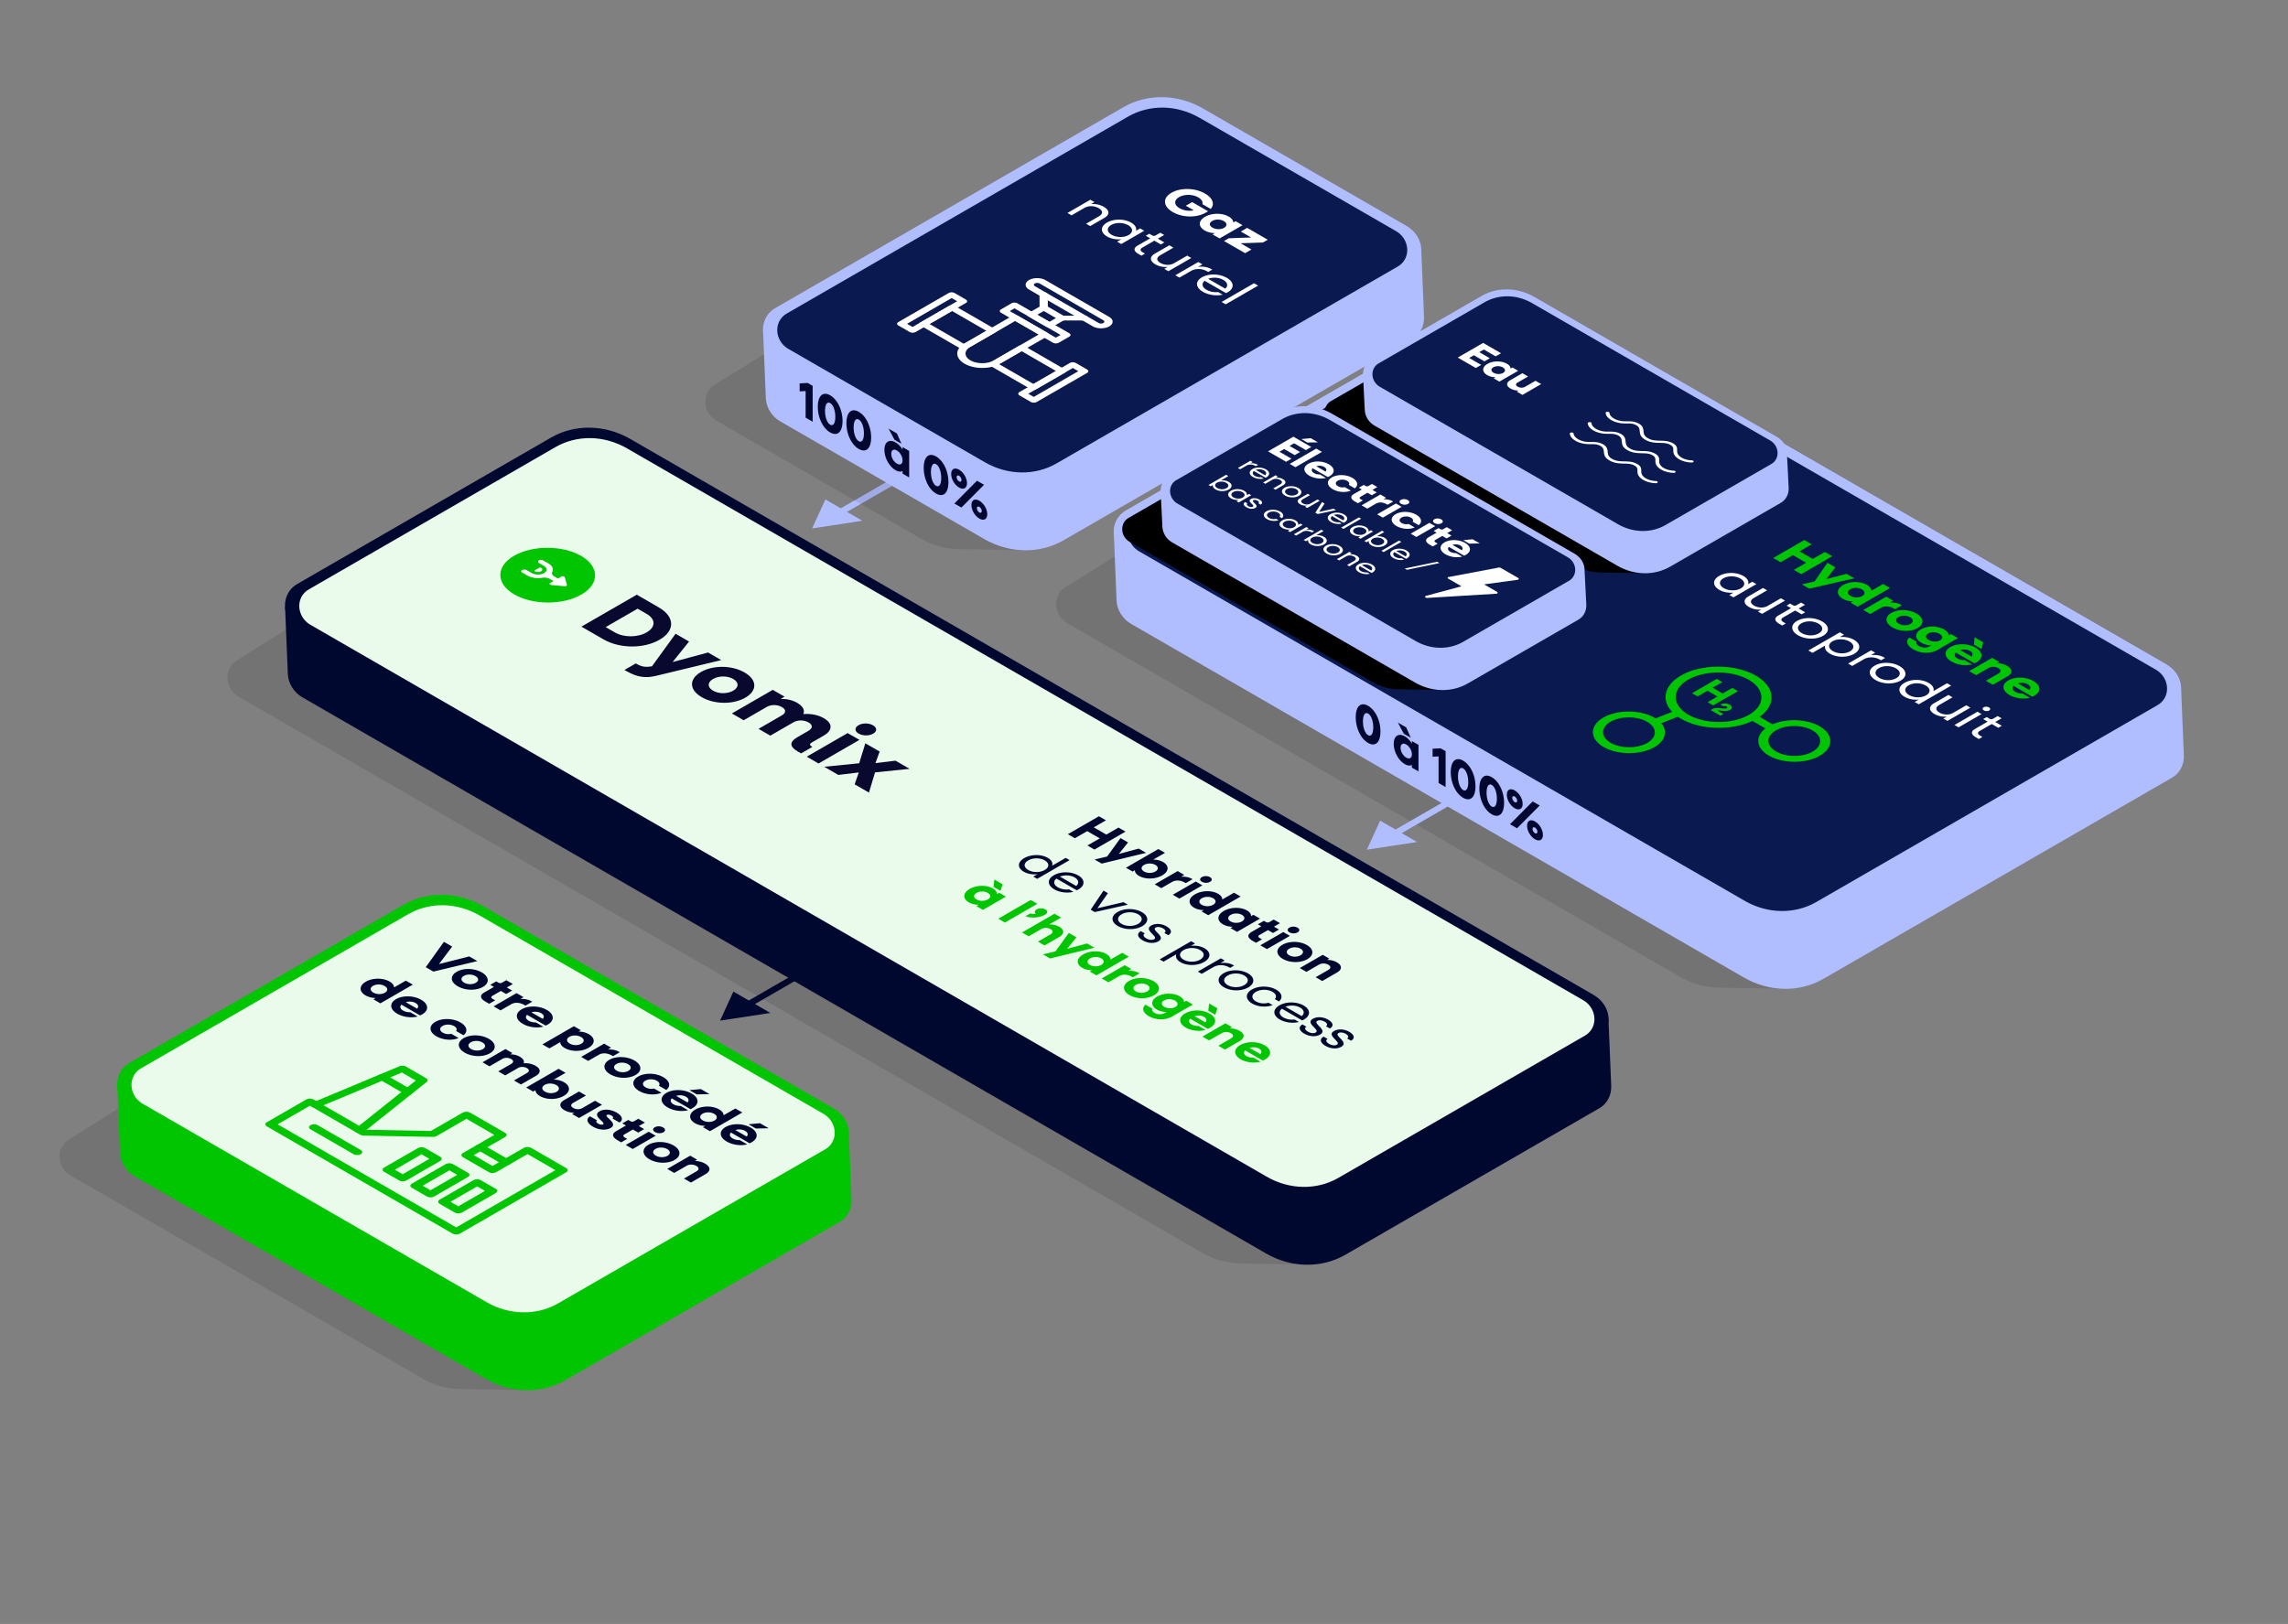 <?xml version="1.0" encoding="UTF-8"?> <svg xmlns="http://www.w3.org/2000/svg" xmlns:v="https://vecta.io/nano" viewBox="0 0 788.478 559.808"><rect x="0" y="0" width="788.478" height="559.808" fill="#808080" stroke="none"/><style><![CDATA[.A{isolation:isolate}.I{opacity:.1}.J{fill:#b0bdff}.K{fill:#00c500}.L{fill:#000830}.M{fill:#0a1a50}]]></style><path class="A I" d="M723.967 250.533L512.728 128.597c-8.098-4.694-30.508 2.469-38.147 6.9l-107.342 66.871c-3.338 1.926-4.306 6.336-2.149 9.808a8 8 0 0 0 2.778 2.689l211.239 121.936c4.014 2.314 8.438 3.577 12.934 3.652l22.878.384-6.052-6.047 103.135-59.528c3.338-1.926 16.965-18.565 14.809-22.037a8 8 0 0 0-2.778-2.689h-.066z"></path><g class="J"><path d="M752.583 260.276l-.921-22.596c.023-1.729-.441-3.514-1.448-5.138-.863-1.402-2.11-2.546-3.542-3.429L535.433 107.177c-8.71-5.035-19.157-5.21-27.374-.459l-120.063 69.295c-2.997 1.725-4.484 5.029-4.137 8.374l.923 22.636c.163 3.24 2.035 6.31 4.962 8.011L600.983 336.97c8.71 5.035 19.157 5.21 27.374.459l120.063-69.294c2.763-1.539 4.329-4.552 4.163-7.858z"></path><path d="M508.06,106.718l-120.063,69.295c-4.238,2.439-5.476,8.034-2.743,12.44.863,1.402,2.11,2.546,3.542,3.429l211.194,121.91c8.71,5.035,19.157,5.21,27.374.459l120.063-69.295c4.238-2.439,5.476-8.034,2.743-12.44-.863-1.402-2.11-2.546-3.542-3.429l-211.194-121.91c-8.71-5.035-19.157-5.21-27.374-.459Z"></path></g><path d="M521.744 106.876c4.371.073 8.672 1.302 12.575 3.551l208.663 120.45c3.44 1.985 4.813 6.311 3.053 9.621-.588 1.082-1.382 1.904-2.442 2.528l-117.632 67.892c-7.426 4.307-16.876 4.149-24.749-.415l-208.663-120.45c-3.44-1.985-4.813-6.311-3.053-9.621.588-1.082 1.382-1.904 2.442-2.528l117.632-67.892c3.683-2.122 7.867-3.208 12.238-3.135h-.064z" class="M"></path><path d="M291.883,176.453l20.965-12.104c.584-.337.58-.886-.008-1.226s-1.539-.342-2.123-.004l-20.965,12.104-5.308-3.065-4.584,10.006,17.331-2.646-5.308-3.065Z" class="J"></path><path d="M260.171,346.114l26.219-15.138c.584-.337.58-.886-.008-1.226s-1.539-.342-2.123-.004l-26.219,15.138-5.309-3.065-4.584,10.006,17.331-2.646-5.308-3.064Z" class="L"></path><path d="M483.054,287.19l26.219-15.137c.584-.337.58-.886-.008-1.226s-1.539-.342-2.123-.004l-26.219,15.137-5.309-3.065-4.584,10.006,17.331-2.646-5.308-3.064Z" class="J"></path><path class="A I" d="M526.626 364.468L194.514 172.745c-8.098-4.694-17.818-4.857-25.456-.427l-87.41 55.363c-3.338 1.926-4.306 6.336-2.149 9.808a8 8 0 0 0 2.778 2.689l332.112 191.723c4.014 2.314 8.438 3.577 12.934 3.652l22.878.384-6.052-6.047 83.204-48.021c3.338-1.926 4.275-11.239 2.118-14.71a8 8 0 0 0-2.778-2.689h-.066z"></path><g class="L"><path d="M98.241 209.184l.949 23.152c.163 3.24 2.035 6.31 4.962 8.011L436.264 432.07c8.71 5.035 19.157 5.21 27.374.459l87.441-50.46c2.763-1.539 4.329-4.552 4.163-7.858l-.949-23.152L98.241 209.184z"></path><path d="M189.846,150.866l-87.441,50.46c-4.238,2.439-5.476,8.034-2.743,12.44.863,1.402,2.11,2.546,3.542,3.429l332.112,191.723c8.71,5.035,19.151,4.393,27.369-.358l87.441-50.46c4.238-2.439,5.481-7.217,2.749-11.623-.863-1.402-2.11-2.546-3.542-3.429L217.22,151.325c-8.71-5.035-19.157-5.21-27.374-.459Z"></path></g><path d="M203.53 151.024c4.371.073 8.672 1.302 12.575 3.551l329.536 190.236c3.44 1.985 4.813 6.311 3.053 9.621-.588 1.082-1.382 1.904-2.442 2.528l-85.01 49.058c-7.426 4.307-16.876 4.149-24.749-.415L106.957 215.367c-3.44-1.985-4.813-6.311-3.053-9.621.588-1.082 1.382-1.904 2.442-2.528l85.01-49.058c3.683-2.122 7.867-3.208 12.238-3.135h-.064z" fill="#ebfbeb"></path><path d="M219.442 205l7.573 4.372c5.596 3.231 5.71 8.02.264 11.164s-13.74 3.078-19.337-.153l-7.573-4.372L219.441 205zm.28 4.821l-11.001 6.352 3.146 1.816c3.146 1.816 7.862 1.794 10.986-.009s3.162-4.526.016-6.343l-3.146-1.816zm-.604 18.866l.418.241c1.643.948 3.086 1.111 5.137.763l8.141-11.227 4.65 2.685-5.67 7.067 12.213-3.29 4.538 2.62-22.409 5.415c-3.822.921-6.655.466-10.525-1.768l-.418-.241 3.925-2.266zm22.433 2.962c4.202-2.426 10.666-2.364 15.037.16s4.478 6.256.276 8.682-10.665 2.364-15.037-.16-4.478-6.256-.277-8.681zm11.137 6.43c1.99-1.149 2.007-2.863.003-4.02s-4.973-1.148-6.963.002-2.007 2.863-.002 4.02 4.973 1.148 6.963-.001zm13.619-.277l4.065 2.347-1.327.766c2.164-.027 4.081.441 5.696 1.373 1.977 1.141 2.679 2.536 2.105 3.864 2.634-.203 5.051.267 7.083 1.44 3.091 1.784 3.078 4.171-.073 5.99l-4.174 2.41c-.719.415-.716.895.008 1.313l.278.161-3.897 2.25-1.141-.659c-2.868-1.656-2.934-3.322-.197-4.902l3.842-2.218c1.52-.878 1.568-2.031.093-2.883-1.587-.916-3.723-.937-5.271-.043l-7.933 4.58-4.065-2.347 7.988-4.612c1.52-.878 1.568-2.031.093-2.883-1.587-.916-3.723-.937-5.271-.043l-7.933 4.58-4.065-2.347 14.097-8.139zm29.564 12.186c1.41-.814 3.546-.793 4.966.026 1.448.836 1.483 2.069.074 2.883-1.437.83-3.574.809-5.021-.027-1.42-.82-1.456-2.053-.018-2.883zm-3.755 2.715l4.065 2.347-14.097 8.139-4.065-2.347 14.097-8.139zm3.976 10.403l2.121-6.883 4.928 2.845-1.445 3.985 6.902-.834 4.873 2.813-11.921 1.224-2.092 6.963-4.928-2.845 1.417-4.097-7.041.85-4.873-2.813 12.06-1.208z" fill="#090930"></path><path d="M200.347 204.963c-6.358 3.671-16.703 3.649-23.107-.048s-6.442-9.67-.084-13.341 16.703-3.649 23.107.048 6.442 9.67.084 13.341z" fill="#fff"></path><path d="M200.263 191.622c-6.404-3.697-16.749-3.719-23.107-.048s-6.32 9.643.084 13.341 16.749 3.719 23.107.048 6.32-9.643-.084-13.341zm-5.665 10.471l-4.65-.436c-.551-.052-.772-.442-.38-.668l1.196-.691-1.299-.75c-.666-.384-1.644-.552-2.538-.392-1.768.315-3.78.066-5.184-.745l-1.808-1.044c-.432-.249-.42-.656.036-.893.428-.222 1.1-.186 1.51.051l1.765 1.019c1.229.709 3.252.685 4.406-.078 1.052-.695.907-1.762-.231-2.419l-1.732-1c-.431-.249-.42-.656.036-.893.428-.222 1.1-.186 1.51.051l1.765 1.019c1.404.811 1.835 1.972 1.29 2.993-.276.516.014 1.081.68 1.466l1.299.75 1.196-.691c.393-.227 1.068-.099 1.157.219l.755 2.685c.074.265-.32.492-.778.449zm-10.287-5.493l1.551-.896c.16-.092.42-.092.581.001.593.342.596.895.008 1.235s-1.546.338-2.138-.004c-.161-.093-.162-.243-.002-.336z" class="K"></path><path d="M378.699 281.379l2.422 1.398-4.189 2.418 4.326 2.498 4.189-2.418 2.422 1.397-10.705 6.181-2.422-1.398 4.252-2.453-4.326-2.498-4.252 2.453-2.422-1.398 10.705-6.18zm2.826 13.884l4.613-6.364 2.611 1.507-3.184 3.965 6.854-1.846 2.545 1.47-15.311 3.699-2.436-1.406 4.307-1.024zm17.666-2.59l2.281 1.316-4.049 2.338c1.23-.008 2.416.266 3.383.824 2.203 1.271 2.059 3.248-.299 4.609s-5.783 1.445-7.986.174c-.967-.559-1.438-1.244-1.426-1.953l-.793.457-2.281-1.316 11.17-6.449zm-1.025 7.737c1.117-.645 1.125-1.607.002-2.256s-2.791-.645-3.908 0-1.127 1.607-.002 2.258 2.791.643 3.908-.002zm7.676-.136l2.279 1.316-1.1.636c1.385-.096 2.66.121 3.631.682l.312.18-2.326 1.344-.312-.181c-1.547-.893-3.199-.932-4.424-.224l-3.693 2.131-2.279-1.316 7.912-4.567zm6.23 3.598l2.281 1.316-7.912 4.567-2.281-1.316 7.912-4.567zm2.11-1.525c.791-.456 1.99-.445 2.787.015.812.469.83 1.161.039 1.618a3.01 3.01 0 0 1-2.816-.015c-.797-.46-.816-1.151-.01-1.618zm-2.377 5.938c2.357-1.361 5.799-1.436 7.986-.173.967.559 1.439 1.243 1.426 1.952l4.049-2.337 2.281 1.316-11.17 6.448-2.281-1.316.793-.457c-1.229.008-2.416-.266-3.383-.824-2.188-1.262-2.061-3.248.299-4.609zm6.248 3.607c1.117-.645 1.127-1.607.002-2.257-1.107-.64-2.775-.634-3.893.011s-1.125 1.607-.018 2.246c1.125.65 2.791.645 3.908 0zm3.689 2.129c2.357-1.361 5.799-1.435 7.986-.172.967.559 1.438 1.242 1.426 1.953l.791-.457 2.281 1.316-7.912 4.568-2.281-1.316.793-.457c-1.23.006-2.416-.266-3.383-.824-2.188-1.264-2.061-3.249.299-4.611zm6.248 3.608c1.117-.645 1.127-1.606.002-2.256-1.107-.64-2.775-.635-3.893.01s-1.125 1.607-.018 2.248c1.125.648 2.791.644 3.908-.002zm3.414 3.566l3.273-1.891-1.188-.686 2.062-1.19.656.379c.439.253.875.253 1.309.003l1.428-.824 2.156 1.244-2.08 1.2 1.732 1.001-2.062 1.191-1.732-1.002-2.9 1.676c-.559.322-.541.709.053 1.051l.795.461-2.064 1.191-1.139-.658c-1.891-1.092-1.99-2.17-.299-3.146zm10.838.095l2.279 1.316-7.912 4.567-2.279-1.316 7.912-4.567zm2.109-1.525c.791-.456 1.988-.445 2.785.015.812.469.832 1.161.041 1.618-.807.465-2.006.454-2.818-.015-.797-.46-.814-1.151-.008-1.618zm-2.41 5.918c2.357-1.361 5.984-1.327 8.438.089s2.51 3.509.152 4.87-5.984 1.328-8.438-.088-2.512-3.509-.152-4.871zm6.246 3.608c1.117-.645 1.129-1.606.004-2.256s-2.789-.643-3.906.002-1.129 1.605-.004 2.256 2.789.643 3.906-.002zm7.647-.154l2.279 1.316-.775.448c1.262-.008 2.4.273 3.385.842 1.828 1.056 1.85 2.448.035 3.496l-5.09 2.938-2.279-1.316 4.33-2.498c.961-.556.971-1.267.051-1.798-.984-.568-2.293-.589-3.27-.024l-4.299 2.48-2.279-1.316 7.912-4.567zm-102.869-33.333c2.357-1.361 5.844-1.408 8.125-.092 1.328.768 1.801 1.756 1.48 2.717l4.684-2.705 1.344.775-11.17 6.449-1.344-.775 1.428-.824c-1.664.186-3.377-.087-4.705-.854-2.281-1.317-2.201-3.33.158-4.691zm7.076 4.085c1.629-.94 1.637-2.351.01-3.29-1.639-.945-4.082-.942-5.711-.002s-1.637 2.353.002 3.299c1.627.938 4.07.934 5.699-.007zm3.141 1.814c2.357-1.361 5.969-1.336 8.375.053 2.42 1.398 2.449 3.474.092 4.835l-.59.306-6.998-4.041c-1.162.941-1 2.146.5 3.012 1.107.641 2.605.895 3.85.7l1.498.865c-2.145.517-4.713.216-6.588-.866-2.453-1.416-2.498-3.502-.139-4.863zm2.087.471l5.592 3.229c1.088-.896.924-2.101-.529-2.939-1.422-.82-3.445-.915-5.062-.289zm15.008 4.832l1.529.883-3.627 5.197 9.002-2.094 1.5.865-11.412 2.548-1.406-.812 4.414-6.588zm4.856 7.37c2.357-1.361 5.969-1.335 8.389.062 2.406 1.389 2.451 3.475.094 4.836s-5.971 1.336-8.377-.053c-2.42-1.397-2.465-3.482-.105-4.845zm7.092 4.094c1.629-.94 1.635-2.352.01-3.289-1.639-.947-4.082-.943-5.711-.003s-1.637 2.353.002 3.299c1.625.938 4.07.934 5.699-.007zm.917 2.501l1.375.794c-.744.43-.537 1.104.494 1.699.967.559 2.059.67 2.695.303 1.705-.986-3.771-3.109-.98-4.721 1.443-.833 3.545-.713 5.277.289 1.781 1.027 2.008 2.232.596 3.047l-1.375-.793c.684-.395.508-1.016-.445-1.564-.904-.523-1.918-.623-2.521-.274-1.66.958 3.801 3.089.961 4.729-1.459.842-3.621.722-5.436-.325-1.857-1.073-2.1-2.341-.641-3.183zm17.348 3.478l1.344.775-1.426.824c1.664-.186 3.377.088 4.705.855 2.279 1.316 2.215 3.338-.143 4.699s-5.861 1.399-8.141.083c-1.328-.767-1.801-1.757-1.48-2.718l-4.375 2.525-1.344-.775 10.859-6.27zm3.09 6.351c1.629-.94 1.637-2.352-.004-3.299-1.625-.938-4.068-.934-5.697.007s-1.637 2.353-.012 3.29c1.641.947 4.084.942 5.713.002zm7.129-.451l1.344.775-1.504.868c1.631-.239 3.236-.012 4.486.71l.25.145-1.381.797-.25-.145c-1.781-1.027-3.912-1.041-5.541-.101l-3.973 2.293-1.344-.775 7.912-4.567zm.98 5.133c2.357-1.361 5.969-1.336 8.391.062 2.404 1.389 2.449 3.474.092 4.835s-5.971 1.336-8.375-.053c-2.422-1.397-2.467-3.483-.107-4.845zm7.092 4.095c1.629-.94 1.637-2.351.012-3.29-1.641-.945-4.084-.942-5.713-.002s-1.637 2.353.004 3.299c1.625.938 4.068.934 5.697-.007zm2.641 1.524c2.357-1.361 5.969-1.336 8.391.062 2.014 1.162 2.369 2.817.928 4.063l-1.42-.82c.727-.798.439-1.788-.795-2.501-1.641-.945-4.084-.942-5.713-.002s-1.637 2.353.004 3.299c1.234.713 2.947.878 4.332.458l1.42.82c-2.158.832-5.025.628-7.039-.535-2.422-1.397-2.467-3.483-.107-4.845zm9.469 5.467c2.357-1.361 5.969-1.336 8.375.053 2.42 1.398 2.449 3.474.092 4.835l-.59.306-6.998-4.041c-1.162.941-1 2.146.5 3.012 1.107.641 2.605.895 3.85.7l1.498.865c-2.145.517-4.713.216-6.588-.866-2.453-1.416-2.498-3.502-.139-4.863zm2.087.472l5.592 3.229c1.088-.896.924-2.101-.529-2.939-1.422-.82-3.445-.915-5.062-.289zm5.862 6.088l1.375.794c-.744.43-.539 1.104.492 1.699.969.559 2.059.67 2.695.303 1.705-.986-3.77-3.109-.979-4.721 1.443-.833 3.543-.713 5.277.289 1.781 1.027 2.006 2.232.594 3.047l-1.373-.793c.684-.395.508-1.016-.445-1.564-.904-.523-1.918-.623-2.521-.274-1.66.958 3.799 3.089.959 4.729-1.459.842-3.621.722-5.434-.325-1.859-1.073-2.1-2.341-.641-3.183zm7.295 4.211l1.375.794c-.744.431-.539 1.104.494 1.7.967.559 2.057.668 2.693.301 1.705-.984-3.77-3.107-.979-4.72 1.443-.833 3.543-.712 5.277.288 1.781 1.029 2.006 2.232.594 3.048l-1.373-.793c.684-.394.508-1.015-.445-1.565-.904-.521-1.918-.623-2.521-.273-1.66.959 3.799 3.09.959 4.729-1.459.842-3.623.721-5.434-.325-1.859-1.073-2.1-2.341-.641-3.183z" class="L"></path><path d="M334.166 306.441c2.357-1.361 5.797-1.435 7.984-.172.967.559 1.441 1.242 1.428 1.953l.791-.457 2.281 1.316-7.912 4.568-2.281-1.316.791-.457c-1.229.006-2.414-.266-3.381-.824-2.188-1.264-2.061-3.249.299-4.611zm6.248 3.607c1.115-.645 1.125-1.606 0-2.256-1.107-.64-2.773-.635-3.889.01s-1.129 1.607-.021 2.248c1.125.648 2.791.644 3.91-.002zm2.246-6.851l2.857 1.648-.732 2.229-2.389-1.38.264-2.497zm12.529 7.054l2.281 1.316-11.17 6.448-2.281-1.316 11.17-6.448zm-.125 4.62c.574.207 1.184.254 1.883.102-.518-.477-.412-1.079.301-1.49a3.21 3.21 0 0 1 3.006.015c.797.46.988 1.161-.238 1.868-1.893 1.093-4.912 1.195-6.596.455l1.645-.949zm8.328.115l2.279 1.316-4.096 2.364c1.295-.024 2.461.239 3.445.808 1.828 1.055 1.852 2.447.035 3.495l-5.088 2.938-2.279-1.316 4.328-2.5c.961-.555.973-1.265.051-1.797-.984-.568-2.291-.589-3.27-.024l-4.297 2.481-2.279-1.316 11.17-6.449zm.329 12.978l4.613-6.363 2.611 1.507-3.186 3.966 6.855-1.847 2.545 1.47-15.311 3.699-2.436-1.406 4.307-1.025zm9.548 1.053c2.357-1.361 5.797-1.435 7.984-.172.967.559 1.439 1.242 1.428 1.953l4.049-2.338 2.281 1.316-11.17 6.449-2.281-1.316.791-.457c-1.23.006-2.414-.266-3.381-.824-2.188-1.264-2.061-3.249.299-4.611zm6.248 3.608c1.115-.645 1.125-1.606 0-2.256-1.107-.64-2.775-.635-3.891.01s-1.127 1.607-.02 2.248c1.125.648 2.791.644 3.91-.002zm8.083.099l2.281 1.316-1.102.636c1.385-.097 2.66.122 3.629.681l.312.182-2.326 1.343-.312-.181c-1.545-.893-3.195-.932-4.422-.225l-3.691 2.133-2.281-1.316 7.912-4.568zm1.482 5.422c2.357-1.361 5.982-1.327 8.436.089s2.51 3.509.152 4.87-5.984 1.328-8.436-.088-2.512-3.509-.152-4.871zm6.246 3.608c1.115-.645 1.125-1.606.002-2.256s-2.791-.643-3.906.002-1.129 1.605-.004 2.256 2.789.643 3.908-.002zm3.467 1.769c2.248-1.299 5.58-1.328 7.783-.057.967.559 1.455 1.234 1.475 1.926l.744-.43 2.281 1.316-7.059 4.075c-2.404 1.388-5.625 1.355-8.094-.069-2.078-1.2-2.588-2.765-1.145-3.957l2.357 1.361c-.293.439.006 1.025.787 1.477 1.092.631 2.51.625 3.703-.065l.402-.232c-1.195-.011-2.367-.293-3.334-.852-2.203-1.271-2.137-3.204.098-4.493zm6.248 3.608c1.055-.609 1.002-1.554-.105-2.193-1.125-.649-2.744-.671-3.799-.062-1.041.601-1.02 1.545.105 2.194 1.107.64 2.758.661 3.799.062zm3.396 2.191c2.357-1.361 5.982-1.327 8.434.089 2.438 1.407 2.527 3.501.107 4.897a5.16 5.16 0 0 1-.744.359l-6.092-3.518c-.648.664-.488 1.419.463 1.969.734.424 1.637.588 2.4.526l2.438 1.407c-2.191.58-4.871.287-6.84-.85-2.467-1.426-2.525-3.519-.166-4.881zm3.225.968l3.703 2.138c.633-.637.475-1.373-.434-1.896s-2.15-.598-3.27-.241zm5.002-4.367l2.857 1.65-.717 2.236-2.404-1.389.264-2.498zm5.633 6.834l2.279 1.316-.775.447c1.26-.006 2.398.274 3.383.843 1.828 1.056 1.852 2.448.035 3.496l-5.088 2.938-2.279-1.316 4.328-2.5c.961-.555.971-1.266.051-1.797-.984-.568-2.291-.589-3.27-.024l-4.297 2.481-2.279-1.316 7.912-4.568zm5.09 7.506c2.357-1.361 5.982-1.328 8.434.088 2.438 1.407 2.527 3.5.107 4.897a5.06 5.06 0 0 1-.744.359l-6.092-3.518c-.648.663-.488 1.419.463 1.969.734.424 1.637.587 2.4.526l2.438 1.407c-2.191.579-4.871.286-6.84-.851-2.467-1.424-2.525-3.518-.166-4.879zm3.224.967l3.703 2.138c.633-.638.475-1.374-.434-1.897s-2.15-.598-3.27-.24z" class="K"></path><path class="A I" d="M462.119 99.355L391.855 58.81c-8.098-4.694-17.818-4.857-25.456-.427L246.367 132.58c-3.338 1.926-4.306 6.336-2.149 9.808a8 8 0 0 0 2.778 2.689l70.265 40.545c4.014 2.314 8.438 3.577 12.934 3.652l22.878.384-6.052-6.047 115.795-71.758c3.338-1.926 4.306-6.336 2.149-9.808a8 8 0 0 0-2.778-2.689h-.066z"></path><g class="J"><path d="M262.96,114.084l.949,23.152c.163,3.24,2.035,6.31,4.962,8.011l70.264,40.545c8.71,5.035,19.157,5.21,27.374.459l120.063-69.295c2.763-1.539,4.329-4.552,4.163-7.858l-.949-23.152-226.826,28.138Z"></path><path d="M387.186 36.931l-120.063 69.295c-4.238 2.439-5.476 8.034-2.743 12.44.863 1.402 2.11 2.546 3.542 3.429l70.264 40.545c8.71 5.035 19.157 5.21 27.374.459l120.063-69.295c4.238-2.439 5.476-8.034 2.743-12.44-.863-1.402-2.11-2.546-3.542-3.429L414.56 37.39c-8.71-5.035-19.157-5.21-27.374-.459z"></path></g><path d="M400.871 37.089c4.371.073 8.672 1.302 12.575 3.551l67.688 39.058c3.44 1.985 4.813 6.311 3.053 9.621-.588 1.082-1.382 1.904-2.442 2.528l-117.632 67.892c-7.426 4.307-16.876 4.149-24.749-.415l-67.688-39.058c-3.44-1.985-4.813-6.311-3.053-9.621.588-1.082 1.382-1.904 2.442-2.528l117.632-67.892c3.683-2.122 7.867-3.208 12.238-3.135h-.064z" class="M"></path><g fill="#fff"><path d="M403.715 66.446c3.148-1.817 8.119-1.707 11.537.267 2.713 1.566 3.459 3.734 1.959 5.305l-2.844-1.642c.23-.78-.242-1.646-1.428-2.329-1.922-1.109-4.766-1.157-6.611-.092s-1.764 2.708.158 3.818c1.432.826 3.344 1.089 4.889.709l-2.713-1.566 2.172-1.254 5.49 3.17-.822.475c-3.133 1.809-7.941 1.756-11.328-.199-3.418-1.973-3.607-4.843-.459-6.661zm11.556 8.284c2.357-1.361 5.885-1.385 8.184-.057 1.021.589 1.535 1.297 1.557 2.025l.789-.456 2.4 1.386-7.91 4.568-2.4-1.387.791-.457c-1.262-.012-2.49-.309-3.512-.896-2.299-1.328-2.256-3.364.102-4.727zm6.575 3.797c1.117-.645 1.084-1.632-.1-2.315-1.168-.674-2.877-.692-3.994-.048s-1.084 1.631.084 2.305c1.184.684 2.893.703 4.01.059zm1.615 3.602l7.697-.268-3.551-2.05 2.186-1.263 7.086 4.091-1.643.949-7.697.269 3.73 2.154-2.186 1.262-7.266-4.195 1.643-.949zm-47.694-13.282l1.414.816-1.193.689c1.541-.131 3.088.189 4.404.949 2.039 1.178 2.131 2.699.191 3.818l-4.887 2.821-1.414-.815 4.469-2.58c1.412-.814 1.389-1.902-.107-2.768-1.545-.891-3.51-.934-4.938-.109l-4.438 2.562-1.414-.816 7.912-4.567zm5.727 7.873c2.357-1.361 5.934-1.355 8.332.029 1.398.807 1.93 1.829 1.645 2.811l1.426-.824 1.414.816-7.912 4.568-1.414-.816 1.428-.824c-1.699.165-3.471-.141-4.869-.948-2.398-1.385-2.408-3.45-.049-4.812zm7.447 4.3c1.629-.94 1.57-2.388-.139-3.376-1.727-.996-4.234-1.029-5.863-.089s-1.572 2.389.154 3.386c1.709.987 4.219 1.02 5.848.079zm3.073 3.654l4.375-2.525-1.529-.883 1.209-.698.986.57c.395.227.811.233 1.197.01l1.598-.923 1.35.778-2.188 1.264 2.252 1.301-1.209.698-2.252-1.301-4.158 2.4c-.807.466-.775 1.075.111 1.587l.822.475-1.227.708-1.02-.589c-1.693-.978-1.793-2.021-.318-2.872zm5.978 2.753l4.979-2.875 1.414.816-4.592 2.651c-1.334.771-1.314 1.804.084 2.61 1.463.845 3.35.895 4.699.115l4.561-2.633 1.414.816-7.912 4.567-1.414-.816 1.148-.663c-1.496.123-2.963-.169-4.229-.9-1.955-1.129-2.031-2.605-.152-3.689zm14.957 2.887l1.414.816-1.504.868c1.664-.222 3.32.037 4.637.797l.262.151-1.381.797-.262-.15c-1.873-1.082-4.062-1.129-5.691-.188l-3.973 2.293-1.414-.816 7.912-4.567zm1.24 5.283c2.357-1.361 6.064-1.281 8.596.182 2.547 1.471 2.67 3.601.312 4.962l-.59.304-7.365-4.252c-1.148.949-.93 2.188.648 3.098 1.168.674 2.717.959 3.984.777l1.578.911c-2.18.497-4.83.149-6.803-.989-2.58-1.49-2.721-3.631-.361-4.992zm2.166.516l5.885 3.397c1.07-.903.848-2.143-.68-3.024-1.496-.864-3.576-.991-5.205-.373zm15.799 1.525l1.414.816-11.172 6.449-1.414-.816 11.172-6.449zm-69.303 20.499l-17.893-10.33c-.558-.322-.562-.843-.007-1.163l3.634-2.098a2.23 2.23 0 0 1 2.014.004l17.893 10.33c.558.322.562.843.007 1.163l-3.634 2.098a2.23 2.23 0 0 1-2.014-.004zm-14.876-10.905l15.872 9.163 1.627-.94-15.872-9.163-1.627.94zm28.624 5.263l-21.962-12.68c-1.569-.906-1.581-2.374-.027-3.271s4.098-.891 5.667.015l21.962 12.68c1.569.906 1.581 2.374.026 3.272s-4.097.891-5.666-.015zm-18.328-14.778a1.82 1.82 0 0 0-1.64-.007c-.449.259-.443.684.012.946l21.962 12.68c.455.263 1.191.266 1.639.007s.443-.684-.012-.947l-21.962-12.68z"></path><path d="M360.661 112.677l-6.233-3.599c-.558-.322-.562-.843-.007-1.163l4.249-2.453a2.23 2.23 0 0 1 2.014.004l6.233 3.599c.558.322.562.843.007 1.163l-4.249 2.453a2.23 2.23 0 0 1-2.014-.004zm-3.216-4.174l4.212 2.432 2.243-1.295-4.212-2.432-2.243 1.295zm-43.951 5.952l-3.917-2.262c-.558-.322-.562-.843-.007-1.163l17.368-10.027a2.23 2.23 0 0 1 2.014.004l3.917 2.262c.558.322.562.843.007 1.163l-17.368 10.027a2.23 2.23 0 0 1-2.014-.004zm-.9-2.837l1.896 1.095 15.361-8.869-1.896-1.095-15.361 8.869zm42.66 26.947l-3.918-2.262c-.558-.322-.562-.843-.007-1.163l17.368-10.027a2.23 2.23 0 0 1 2.014.004l3.918 2.262c.558.322.562.843.007 1.163l-17.368 10.027a2.23 2.23 0 0 1-2.014-.004zm-.901-2.837l1.897 1.095 15.361-8.869-1.897-1.095-15.361 8.869z"></path><path d="M355.156 134.111l-13.869-8.007c-.558-.322-.562-.843-.007-1.163l9.763-5.637a2.23 2.23 0 0 1 2.014.004l13.869 8.007c.558.322.562.843.007 1.163l-9.763 5.637a2.23 2.23 0 0 1-2.014-.004zm-10.852-8.582l11.848 6.841 7.757-4.478-11.848-6.841-7.757 4.478zm-13.133-5.265l-13.869-8.007c-.558-.322-.562-.843-.007-1.163l9.763-5.637a2.23 2.23 0 0 1 2.014.004l13.869 8.007c.558.322.562.843.007 1.163l-9.763 5.637a2.23 2.23 0 0 1-2.014-.004zm-10.852-8.583l11.848 6.841 7.757-4.478-11.848-6.841-7.757 4.478z"></path><path d="M332.415 125.379c-3.35-1.934-3.369-5.069-.045-6.988l16.463-9.505a2.23 2.23 0 0 1 2.014.004l10.128 5.847c.558.322.562.843.007 1.163l-16.463 9.505c-3.325 1.92-8.755 1.908-12.104-.026zm17.436-14.747l-15.459 8.925c-2.219 1.281-2.205 3.373.03 4.663s5.858 1.298 8.077.017l15.459-8.925-8.107-4.68zm8.826-4.007c-.259-.149-.419-.355-.421-.582l-.028-4.494c-.003-.454.632-.821 1.419-.819s1.426.371 1.429.825l.028 4.494c.003.454-.632.821-1.419.819-.393 0-.75-.093-1.008-.243zm6.233 3.599c-.259-.149-.419-.355-.421-.582-.003-.454.632-.821 1.419-.819l7.784.016c.787.002 1.426.371 1.429.825s-.632.821-1.419.819l-7.784-.016c-.393 0-.75-.093-1.008-.243z"></path></g><path d="M621.777 186.166l2.549 1.472-4.188 2.419 4.555 2.629 4.188-2.419 2.547 1.471-10.703 6.181-2.547-1.471 4.25-2.455-4.555-2.629-4.25 2.455-2.549-1.473 10.703-6.18zm3.528 14.289l4.447-6.461 2.744 1.585-3.086 4.022 6.949-1.792 2.682 1.548-15.543 3.564-2.564-1.48 4.371-.986zm9.847 1.224c2.357-1.361 5.885-1.386 8.184-.058 1.021.589 1.535 1.298 1.557 2.026l4.047-2.338 2.4 1.386-11.168 6.448-2.4-1.385.791-.457c-1.262-.012-2.49-.309-3.512-.898-2.299-1.328-2.256-3.363.102-4.725zm6.574 3.795c1.117-.645 1.084-1.631-.1-2.314-1.168-.674-2.877-.693-3.994-.049s-1.084 1.633.084 2.307c1.184.684 2.893.702 4.01.057zm8.293.222l2.4 1.386-1.1.636c1.416-.077 2.736.165 3.756.753l.328.191-2.326 1.343-.328-.19c-1.629-.939-3.322-1.004-4.549-.297l-3.691 2.133-2.4-1.387 7.91-4.567zm1.766 5.587c2.357-1.361 6.082-1.271 8.664.219s2.734 3.639.377 5-6.082 1.273-8.662-.217-2.736-3.641-.379-5.002zm6.576 3.797c1.117-.645 1.084-1.632-.1-2.315s-2.893-.702-4.01-.058-1.084 1.631.1 2.314 2.893.703 4.01.059zm3.635 1.865c2.25-1.299 5.668-1.277 7.986.061 1.02.589 1.549 1.289 1.6 1.999l.744-.43 2.4 1.386-7.057 4.075c-2.406 1.388-5.715 1.305-8.311-.194-2.188-1.263-2.779-2.876-1.354-4.078l2.48 1.434c-.279.447.053 1.051.875 1.525 1.15.664 2.604.68 3.799-.01l.402-.232c-1.23-.029-2.441-.336-3.461-.925-2.318-1.338-2.338-3.32-.105-4.61zm6.576 3.797c1.055-.608.961-1.578-.207-2.252-1.184-.684-2.848-.729-3.902-.121-1.039.601-.975 1.569.209 2.253 1.168.674 2.861.721 3.9.12zm3.58 2.299c2.357-1.361 6.082-1.271 8.664.22 2.564 1.48 2.75 3.63.33 5.027-.217.126-.496.269-.746.357l-6.412-3.702c-.637.672-.438 1.449.562 2.027.773.446 1.709.627 2.488.577l2.564 1.48c-2.223.562-4.986.22-7.057-.976-2.598-1.5-2.752-3.649-.395-5.012zm3.356 1.043l3.896 2.249c.623-.644.424-1.403-.527-1.952s-2.236-.646-3.369-.297zm4.935-4.407l3.01 1.738-.637 2.283-2.531-1.462.158-2.56zm6.084 7.097l2.4 1.386-.775.447c1.293.012 2.477.318 3.512.916 1.922 1.11 2.01 2.54.195 3.588l-5.088 2.938-2.4-1.385 4.328-2.5c.961-.555.941-1.283-.029-1.843-1.035-.598-2.379-.639-3.355-.074l-4.297 2.481-2.4-1.387 7.91-4.567zm5.565 7.778c2.357-1.361 6.082-1.271 8.662.22 2.564 1.48 2.75 3.63.33 5.027-.217.126-.494.269-.744.357l-6.414-3.702c-.635.672-.438 1.449.564 2.027a4.57 4.57 0 0 0 2.488.577l2.564 1.48c-2.225.562-4.986.22-7.057-.976-2.598-1.5-2.752-3.649-.395-5.012zm3.355 1.043l3.896 2.249c.623-.644.424-1.403-.529-1.952s-2.236-.646-3.367-.297z" class="K"></path><path d="M592.459 198.521c2.357-1.361 5.934-1.355 8.332.029 1.398.807 1.93 1.829 1.645 2.811l1.426-.824 1.414.816-7.912 4.568-1.414-.816 1.428-.824c-1.699.165-3.471-.141-4.869-.948-2.398-1.385-2.408-3.45-.049-4.812zm7.447 4.3c1.629-.94 1.572-2.388-.139-3.376-1.727-.996-4.234-1.029-5.863-.089s-1.572 2.389.154 3.386c1.711.987 4.219 1.02 5.848.079zm2.674 2.726l4.979-2.875 1.414.816-4.592 2.651c-1.334.771-1.314 1.804.084 2.61 1.463.845 3.35.895 4.699.115l4.561-2.633 1.414.816-7.912 4.567-1.414-.816 1.148-.663c-1.494.123-2.961-.169-4.229-.9-1.955-1.129-2.031-2.605-.152-3.689zm10.26 6.623l4.375-2.525-1.527-.883 1.209-.699.986.57a1.14 1.14 0 0 0 1.197.011l1.598-.923 1.348.778-2.188 1.263 2.254 1.301-1.209.699-2.254-1.301-4.158 2.4c-.807.466-.775 1.074.113 1.588l.822.475-1.227.707-1.02-.589c-1.693-.978-1.795-2.021-.32-2.872zm6.478 1.859c2.357-1.361 6.064-1.281 8.611.189 2.533 1.463 2.672 3.603.314 4.964s-6.064 1.281-8.598-.181c-2.547-1.471-2.688-3.611-.328-4.973zm7.463 4.309c1.629-.94 1.572-2.389-.139-3.375-1.725-.996-4.232-1.029-5.861-.089s-1.572 2.389.152 3.385c1.711.987 4.219 1.02 5.848.079zm7.274-.368l1.414.816-1.426.823c1.699-.165 3.471.142 4.869.948 2.398 1.387 2.424 3.46.066 4.821s-5.951 1.348-8.35-.038c-1.398-.807-1.93-1.83-1.645-2.812l-4.375 2.526-1.414-.816 10.859-6.27zm3.461 6.565c1.629-.94 1.572-2.389-.156-3.385-1.709-.988-4.217-1.021-5.846-.08s-1.572 2.389.137 3.376c1.729.997 4.236 1.029 5.865.089zm7.291-.358l1.414.816-1.504.868c1.664-.222 3.322.037 4.639.797l.262.151-1.381.797-.262-.15c-1.875-1.082-4.064-1.129-5.693-.188l-3.973 2.293-1.414-.816 7.912-4.567zm1.238 5.283c2.357-1.361 6.064-1.28 8.611.19 2.533 1.461 2.672 3.602.314 4.963s-6.064 1.281-8.598-.181c-2.547-1.471-2.688-3.61-.328-4.973zm7.463 4.308c1.629-.94 1.572-2.388-.139-3.376-1.725-.996-4.23-1.028-5.859-.088s-1.574 2.389.15 3.385c1.711.987 4.219 1.02 5.848.079zm2.812 1.623c2.357-1.361 5.934-1.356 8.332.028 1.398.809 1.93 1.83 1.645 2.812l4.686-2.705 1.414.816-11.172 6.449-1.414-.816 1.428-.824c-1.699.165-3.471-.141-4.869-.948-2.398-1.385-2.408-3.449-.049-4.812zm7.447 4.3c1.629-.94 1.57-2.389-.139-3.375-1.727-.996-4.234-1.03-5.863-.09s-1.572 2.39.154 3.386c1.709.987 4.219 1.02 5.848.079zm2.706 2.744l4.979-2.875 1.414.816-4.592 2.651c-1.334.771-1.312 1.804.084 2.61 1.463.845 3.35.895 4.699.115l4.561-2.633 1.414.816-7.912 4.567-1.414-.816 1.148-.663c-1.494.123-2.961-.169-4.229-.9-1.955-1.129-2.031-2.605-.152-3.689zm14.99 2.906l1.414.816-7.912 4.567-1.414-.816 7.912-4.567zm2.142-1.522c.498-.286 1.295-.273 1.838.04.527.304.551.766.053 1.052-.512.296-1.293.272-1.82-.03-.543-.314-.582-.766-.07-1.062zm-3.009 7.469l4.375-2.525-1.529-.883 1.209-.698.988.57c.395.227.811.233 1.197.01l1.598-.923 1.348.778-2.188 1.264 2.252 1.301-1.209.698-2.252-1.301-4.158 2.4c-.807.466-.775 1.075.113 1.587l.82.475-1.227.708-1.02-.589c-1.693-.978-1.793-2.021-.318-2.872z" fill="#fff"></path><path d="M593.659 239.054l-3.447-1.99 3.336-1.926-1.929-1.113-8.524 4.921 1.929 1.114 3.384-1.955 3.447 1.99-3.385 1.955 1.929 1.113 8.524-4.921-1.928-1.114-3.336 1.926zm2.531 5.669c.875-.505.808-1.282-.109-1.811-.938-.541-2.311-.564-3.214-.043l1.113.642a1.04 1.04 0 0 1 1.011.014c.301.174.337.411.045.58-.868.501-3.371-.575-4.829.268h0l-.674.389 3.33 1.923 1.014-.585-2.078-1.2c1.164-.018 3.113.562 4.391-.176zm30.9 5.653c-4.437-2.562-11.39-2.796-16.236-.696l-4.481-2.587c5.893-4.126 5.465-10.282-1.264-14.167-7.147-4.126-18.734-4.151-25.829-.054-5.845 3.375-6.841 8.508-3.017 12.519l-5.758 2.25a11.96 11.96 0 0 0-.403-.245c-4.858-2.805-12.733-2.821-17.556-.037s-4.794 7.331.064 10.136 12.733 2.821 17.556.037c3.833-2.213 4.598-5.538 2.313-8.218l5.76-2.251c.357.247.733.489 1.135.721 6.729 3.885 17.391 4.132 24.537.73l4.481 2.587c-3.637 2.798-3.231 6.812 1.206 9.374 4.858 2.805 12.733 2.821 17.556.037s4.794-7.331-.064-10.136zm-59.405 5.724c-3.465 2.001-9.124 1.989-12.614-.026s-3.511-5.282-.046-7.283 9.124-1.989 12.614.026 3.511 5.282.046 7.283zm14.15-9.738c-.657-.379-1.236-.787-1.745-1.214-.008-.008-.013-.016-.022-.023s-.025-.016-.037-.025c-3.901-3.323-3.333-7.875 1.728-10.797 5.738-3.313 15.108-3.293 20.887.044s5.814 8.747.076 12.059-15.108 3.293-20.887-.044zm30.225 12.691c-3.49-2.015-3.511-5.282-.046-7.283s9.124-1.989 12.614.026 3.511 5.282.046 7.283-9.124 1.989-12.614-.026z" class="K"></path><use href="#B" class="A I"></use><path d="M616.401,168.143l-.592-11.766c.015-1.149-.293-2.336-.962-3.415-.574-.932-1.403-1.693-2.355-2.28l-83.75-48.338c-5.791-3.348-12.737-3.464-18.201-.305l-38.059,21.958c-1.993,1.147-2.982,3.344-2.751,5.568l.593,11.791c.108,2.154,1.353,4.196,3.299,5.326l83.75,48.338c5.791,3.348,12.737,3.464,18.201.305l38.06-21.958c1.837-1.023,2.879-3.027,2.768-5.225Z" class="J"></path><path d="M519.639 102.145c2.906.049 5.766.865 8.361 2.361l82.037 47.35c2.287 1.32 3.2 4.196 2.03 6.397a4.25 4.25 0 0 1-1.624 1.681L574 180.959c-4.938 2.864-11.221 2.758-16.455-.276l-82.037-47.35c-2.287-1.32-3.2-4.196-2.03-6.397a4.25 4.25 0 0 1 1.624-1.681l36.443-21.025c2.449-1.411 5.231-2.133 8.137-2.084h-.043z" class="M"></path><path d="M511.115 118.209l6.16 3.557-1.852 1.069-4.074-2.353-1.572.908 3.633 2.097-1.854 1.069-3.633-2.097-1.623.938 4.143 2.392-1.852 1.069-6.229-3.596 8.752-5.054zm1.49 7.232c1.928-1.113 4.812-1.133 6.695-.046.834.481 1.258 1.062 1.273 1.657l.646-.373 1.965 1.134-6.469 3.735-1.965-1.134.646-.374c-1.031-.01-2.037-.253-2.871-.734-1.883-1.087-1.85-2.752.078-3.865zm5.381 3.106c.914-.527.885-1.334-.084-1.893-.955-.553-2.352-.568-3.266-.041s-.885 1.334.07 1.887c.969.559 2.365.574 3.279.047zm2.465 2.521l4.186-2.417 1.963 1.134-3.627 2.095c-.725.417-.721.976.02 1.403.793.457 1.826.482 2.562.058l3.602-2.08 1.963 1.134-6.469 3.735-1.963-1.134.633-.366c-1.031.005-1.971-.229-2.777-.695-1.52-.878-1.564-2.017-.092-2.866zm46.556 20.534a7.26 7.26 0 0 1-.624-.405c-1.135-.823-1.228-1.728-1.31-2.526-.091-.886-.168-1.654-1.544-2.273-.928-.42-1.836-.418-2.887-.416-.739.002-1.502.003-2.336-.134-1.93-.319-3.492-1.084-4.397-2.156-.532-.631-.577-1.323-.579-1.352-.012-.209.272-.383.635-.388s.665.16.677.368h0a1.99 1.99 0 0 0 .446 1.044c.737.874 2.005 1.497 3.569 1.755.654.108 1.293.107 1.969.105 1.133-.002 2.416-.005 3.706.578 1.845.834 1.954 1.895 2.05 2.83.077.752.15 1.462 1.024 2.096 1.542 1.114 3.076 1.151 4.705 1.19 1.302.03 2.649.062 3.92.639 1.919.871 1.924 1.811 1.93 2.641.003.457.006.888.272 1.346.702 1.206 2.619 2.067 4.772 2.142.362.013.64.192.621.401s-.329.368-.69.355c-2.685-.094-5.075-1.164-5.947-2.663-.334-.574-.338-1.111-.341-1.585-.005-.814-.01-1.403-1.424-2.044-.934-.424-1.964-.448-3.156-.476-1.576-.037-3.34-.078-5.062-1.073zm-6.176 3.566a7.26 7.26 0 0 1-.624-.405c-1.135-.823-1.228-1.728-1.31-2.526-.091-.886-.169-1.653-1.544-2.274-.928-.42-1.836-.418-2.887-.416-.738.001-1.502.003-2.336-.134-1.931-.319-3.493-1.084-4.397-2.156-.532-.631-.577-1.323-.579-1.352-.012-.209.272-.383.634-.389s.665.16.678.368h0a2 2 0 0 0 .446 1.044c.737.874 2.005 1.497 3.569 1.755.654.108 1.293.107 1.969.105 1.133-.002 2.416-.005 3.706.578 1.845.833 1.953 1.895 2.05 2.83.077.752.15 1.462 1.024 2.096 1.54 1.115 3.077 1.152 4.705 1.19 1.302.03 2.649.062 3.92.639 1.919.871 1.924 1.811 1.93 2.641.003.457.006.888.272 1.346.702 1.206 2.62 2.067 4.772 2.142.362.013.64.192.621.401s-.329.368-.69.355c-2.685-.094-5.075-1.164-5.946-2.663-.334-.574-.338-1.111-.341-1.585-.005-.813-.012-1.402-1.424-2.044-.934-.424-1.964-.448-3.157-.476-1.576-.037-3.34-.078-5.062-1.073zm-6.176 3.565a7.26 7.26 0 0 1-.624-.405c-1.135-.823-1.228-1.728-1.31-2.526-.091-.887-.17-1.652-1.544-2.274-.928-.42-1.836-.418-2.887-.416-.738.001-1.502.003-2.336-.134-1.931-.319-3.493-1.084-4.397-2.156-.532-.631-.577-1.323-.579-1.352-.012-.209.272-.383.634-.389s.665.16.678.368h0a2 2 0 0 0 .446 1.044c.737.874 2.005 1.497 3.569 1.755.654.108 1.293.107 1.969.105 1.133-.002 2.416-.005 3.706.578 1.844.834 1.954 1.895 2.05 2.83.077.752.15 1.462 1.024 2.096 1.538 1.113 3.076 1.151 4.705 1.19 1.302.03 2.649.062 3.92.639 1.921.871 1.924 1.811 1.93 2.641.003.457.006.888.272 1.346.702 1.206 2.62 2.067 4.772 2.142.362.013.64.192.621.401s-.329.368-.69.355c-2.685-.094-5.075-1.164-5.946-2.663-.334-.574-.338-1.111-.341-1.585-.006-.813-.008-1.402-1.424-2.044-.934-.424-1.964-.448-3.157-.476-1.576-.037-3.34-.078-5.062-1.073z" fill="#fff"></path><path class="A I" d="M264.82 403.65l-121.079-69.883c-8.098-4.694-17.818-4.857-25.456-.427l-94.461 59.434c-3.338 1.926-4.306 6.336-2.149 9.808a8 8 0 0 0 2.778 2.689l121.079 69.883c4.014 2.314 8.438 3.577 12.934 3.652l22.878.384-6.052-6.047 90.254-52.092c3.338-1.926 4.275-11.239 2.118-14.71a8 8 0 0 0-2.778-2.689h-.066z"></path><g class="K"><path d="M40.417,374.277l.949,23.152c.163,3.24,2.035,6.31,4.962,8.011l121.079,69.883c8.71,5.035,19.157,5.21,27.374.459l94.492-54.531c2.763-1.539,4.329-4.552,4.163-7.858l-.949-23.152-252.07-15.964Z"></path><path d="M139.072 311.888L44.58 366.419c-4.238 2.439-5.476 8.034-2.743 12.44.863 1.402 2.11 2.546 3.542 3.429l121.079 69.883c8.71 5.035 19.157 5.21 27.374.459l94.492-54.531c4.238-2.439 5.476-8.034 2.743-12.44-.863-1.402-2.11-2.546-3.542-3.429l-121.079-69.883c-8.71-5.035-19.157-5.21-27.374-.459z"></path></g><path d="M152.757 312.046c4.371.073 8.672 1.302 12.575 3.551l118.503 68.396c3.44 1.985 4.813 6.311 3.053 9.621-.588 1.082-1.382 1.904-2.442 2.528l-92.061 53.128c-7.426 4.307-16.876 4.149-24.749-.415L49.133 380.459c-3.44-1.985-4.813-6.311-3.053-9.621.588-1.082 1.382-1.904 2.442-2.528l92.061-53.128c3.683-2.122 7.867-3.208 12.238-3.135h-.064z" fill="#ebfbeb"></path><g class="K"><path d="M155.989 425.249l-64.025-36.965c-.687-.396-.691-1.036-.009-1.43l13.607-7.856c.682-.394 1.79-.391 2.476.005l18.09 10.444 22.372.422 10.994-6.347c.682-.394 1.79-.391 2.476.005l12.095 6.983c.687.396.691 1.036.009 1.43l-10.832 6.254 6.465 3.733 10.832-6.254c.682-.394 1.79-.391 2.476.005l12.095 6.983c.687.396.691 1.036.009 1.43l-36.655 21.163c-.682.394-1.79.391-2.476-.005zm-60.315-37.672l61.54 35.53 34.188-19.738-9.609-5.548-10.832 6.254c-.682.394-1.79.391-2.476-.005l-8.951-5.168c-.687-.396-.691-1.036-.009-1.43l10.832-6.254-9.61-5.548-10.292 5.942c-.339.196-.805.302-1.287.293l-23.823-.449c-.447-.009-.873-.115-1.19-.298l-17.341-10.012-11.14 6.431zm41.877 19.347l-5.192-2.998c-.687-.396-.691-1.036-.009-1.43l11.677-6.741c.682-.394 1.79-.391 2.476.005l5.192 2.998c.687.396.691 1.036.009 1.43l-11.677 6.741c-.682.394-1.79.391-2.476-.005zm-1.482-3.704l2.707 1.563 9.209-5.317-2.707-1.563-9.209 5.317z"></path><use href="#C"></use><use href="#C" x="9.576" y="5.528"></use><path d="M121.847 397.857l-14.833-8.564c-.687-.396-.691-1.036-.009-1.43s1.79-.391 2.476.005l14.833 8.564c.687.396.691 1.036.009 1.43s-1.79.391-2.476-.005zm.886-7.52c-.601-.347-.696-.901-.186-1.309l20.748-16.549-4.793-2.767-28.663 11.979c-.782.326-1.871.223-2.448-.229-.571-.454-.401-1.085.379-1.411l29.87-12.483c.696-.291 1.657-.245 2.268.108l6.916 3.993c.611.353.69.907.187 1.309l-21.621 17.245c-.565.45-1.659.549-2.445.219a1.73 1.73 0 0 1-.211-.105z"></path><path d="M139.347 377.057l-8.796-5.079c-.687-.396-.691-1.036-.009-1.43s1.79-.391 2.476.005l8.796 5.079c.687.396.691 1.036.009 1.43s-1.79.391-2.476-.005zm33.841 24.297l-8.951-5.168c-.687-.396-.691-1.036-.009-1.43s1.79-.391 2.476.005l8.951 5.168c.687.396.691 1.036.009 1.43s-1.79.391-2.476-.005z"></path></g><path d="M152.982 324.661l2.844 1.642-4.549 6.025 10.418-2.637 2.795 1.613-15.143 3.617-2.629-1.518 6.264-8.743zm4.395 10.329c2.357-1.361 6.084-1.271 8.664.22s2.734 3.64.377 5.001-6.08 1.271-8.662-.219-2.736-3.64-.379-5.002zm6.578 3.797c1.117-.645 1.084-1.631-.102-2.314s-2.893-.703-4.01-.059-1.084 1.633.1 2.316 2.895.702 4.012.057zm2.975 3.312l3.273-1.891-1.25-.721 2.062-1.191.691.399c.459.266.908.272 1.342.022l1.428-.824 2.268 1.31-2.08 1.2 1.826 1.054-2.062 1.19-1.826-1.053-2.9 1.675c-.559.322-.521.72.102 1.079l.84.484-2.062 1.191-1.201-.693c-1.988-1.148-2.141-2.256-.449-3.232zm11.089.241l2.4 1.386-1.1.636c1.416-.077 2.736.165 3.754.753l.33.191-2.326 1.343-.33-.19c-1.627-.939-3.32-1.004-4.547-.297l-3.691 2.133-2.4-1.387 7.91-4.567zm1.764 5.585c2.357-1.361 6.082-1.271 8.664.22 2.564 1.48 2.75 3.63.33 5.027-.217.126-.496.269-.746.357l-6.412-3.702c-.637.672-.438 1.449.562 2.027.773.446 1.709.627 2.488.577l2.564 1.48c-2.223.562-4.986.22-7.059-.976-2.596-1.5-2.75-3.649-.393-5.012zm3.356 1.043l3.896 2.249c.623-.644.424-1.403-.527-1.952s-2.236-.646-3.369-.297zm14.638 4.78l2.4 1.386-.789.456c1.26.012 2.488.31 3.506.897 2.32 1.339 2.26 3.364-.098 4.726s-5.867 1.396-8.188.057c-1.018-.588-1.531-1.297-1.551-2.025l-3.738 2.159-2.4-1.386 10.857-6.27zm2.553 6.041c1.117-.645 1.084-1.631-.1-2.314s-2.891-.701-4.008-.057-1.084 1.631.098 2.314 2.893.702 4.01.057zm7.867-.025l2.4 1.386-1.1.636c1.418-.077 2.738.165 3.756.753l.33.191-2.326 1.343-.33-.19c-1.627-.939-3.322-1.004-4.549-.297l-3.691 2.133-2.4-1.387 7.91-4.567zm1.766 5.587c2.357-1.361 6.084-1.271 8.664.219s2.734 3.639.377 5-6.08 1.273-8.662-.217-2.736-3.641-.379-5.002zm6.576 3.797c1.117-.645 1.084-1.632-.1-2.315s-2.893-.702-4.01-.058-1.084 1.631.1 2.314 2.893.703 4.01.059zm3.385 1.953c2.357-1.361 6.084-1.271 8.664.22 2.252 1.3 2.664 3.132 1.02 4.403l-2.549-1.471c.438-.519.18-1.187-.658-1.67-1.184-.684-2.893-.703-4.01-.059s-1.084 1.633.1 2.316c.838.482 1.994.631 2.893.379l2.549 1.472c-2.203.95-5.377.712-7.629-.589-2.58-1.49-2.736-3.64-.379-5.002zm9.748 5.629c2.357-1.361 6.084-1.271 8.664.219 2.564 1.48 2.75 3.631.33 5.027-.217.125-.496.27-.746.357l-6.412-3.702c-.637.671-.438 1.449.564 2.027a4.56 4.56 0 0 0 2.488.577l2.562 1.48c-2.223.561-4.984.221-7.055-.975-2.598-1.5-2.754-3.65-.396-5.012zm3.357 1.042l3.895 2.249c.625-.643.426-1.402-.527-1.953s-2.236-.646-3.367-.296zm8.485-2.356l3.01 1.738-4.418.101-2.531-1.462 3.939-.377zm-1.881 7.064c2.357-1.361 5.885-1.385 8.186-.057 1.02.589 1.533 1.297 1.555 2.025l4.047-2.337 2.4 1.386-11.168 6.449-2.4-1.387.791-.457c-1.262-.012-2.49-.309-3.51-.896-2.301-1.328-2.258-3.364.1-4.727zm6.574 3.797c1.117-.645 1.084-1.632-.1-2.315-1.166-.674-2.875-.692-3.992-.048s-1.084 1.631.082 2.305c1.184.684 2.893.703 4.01.059zm3.848 2.221c2.357-1.361 6.082-1.271 8.664.219 2.564 1.48 2.75 3.631.33 5.027-.217.125-.496.27-.746.357l-6.412-3.702c-.637.671-.438 1.449.562 2.027.773.446 1.709.628 2.488.577l2.564 1.48c-2.223.561-4.986.221-7.057-.975-2.598-1.5-2.752-3.65-.395-5.012zm3.355 1.042l3.896 2.249c.623-.643.424-1.402-.527-1.953s-2.236-.646-3.369-.296zm8.486-2.357l3.01 1.738-4.418.101-2.533-1.462 3.941-.377zM126.07 338.406c2.357-1.361 5.883-1.385 8.184-.057 1.02.588 1.535 1.297 1.555 2.025l4.049-2.338 2.4 1.386-11.17 6.449-2.4-1.386.793-.457c-1.262-.012-2.49-.309-3.51-.897-2.301-1.328-2.26-3.364.1-4.726zm6.574 3.796c1.115-.645 1.084-1.632-.1-2.315-1.166-.674-2.877-.692-3.992-.048s-1.084 1.632.082 2.306c1.184.684 2.893.703 4.01.058zm3.848 2.22c2.357-1.361 6.08-1.271 8.662.22 2.562 1.48 2.752 3.63.332 5.027-.217.125-.496.269-.746.356l-6.412-3.702c-.637.672-.439 1.449.562 2.027.773.447 1.707.628 2.488.578l2.564 1.48c-2.225.561-4.986.22-7.057-.976-2.598-1.5-2.754-3.649-.395-5.012zm3.356 1.042l3.896 2.25c.623-.644.422-1.403-.529-1.953s-2.236-.646-3.367-.297zm10.187 6.778c2.357-1.361 6.08-1.271 8.662.219 2.25 1.301 2.664 3.133 1.02 4.404l-2.549-1.472c.436-.519.18-1.187-.656-1.669-1.184-.684-2.895-.703-4.01-.059s-1.084 1.632.1 2.315c.836.483 1.992.632 2.891.38l2.549 1.471c-2.203.95-5.377.712-7.627-.588-2.582-1.49-2.738-3.641-.379-5.002zm9.748 5.628c2.357-1.361 6.08-1.271 8.662.22s2.736 3.639.379 5-6.082 1.272-8.662-.218-2.738-3.64-.379-5.002zm6.576 3.797c1.115-.645 1.084-1.632-.1-2.315s-2.896-.702-4.012-.058-1.084 1.632.102 2.315 2.893.703 4.01.058zm7.834-.044l2.4 1.385-.744.43c1.244.002 2.357.289 3.312.84 1.166.674 1.607 1.482 1.309 2.242 1.514-.094 2.916.197 4.115.889 1.826 1.055 1.879 2.428.109 3.449l-5.166 2.982-2.4-1.386 4.484-2.589c.854-.492.854-1.156-.018-1.658-.938-.541-2.168-.571-3.037-.07l-4.453 2.571-2.4-1.386 4.484-2.588c.854-.493.854-1.156-.018-1.66-.938-.541-2.168-.57-3.037-.068l-4.453 2.57-2.4-1.386 7.912-4.567zm18.315 6.811l2.4 1.386-4.049 2.338c1.262.012 2.488.309 3.508.898 2.318 1.338 2.262 3.364-.096 4.726s-5.869 1.395-8.188.057c-1.02-.589-1.533-1.298-1.553-2.026l-.793.457-2.4-1.386 11.17-6.449zm-.703 7.924c1.115-.645 1.084-1.632-.1-2.315s-2.895-.702-4.01-.058-1.084 1.632.1 2.315 2.893.703 4.01.058zm2.615 2.854l5.119-2.956 2.4 1.387-4.438 2.561c-.883.512-.881 1.193.023 1.715.971.561 2.232.59 3.133.07l4.404-2.543 2.4 1.385-7.912 4.568-2.4-1.386.775-.448c-1.26.008-2.408-.279-3.395-.849-1.857-1.072-1.91-2.465-.111-3.504zm8.931 5.604l2.4 1.387c-.465.268-.297.741.393 1.14.609.352 1.318.455 1.674.249 1.164-.672-4.057-2.859-1.201-4.508 1.676-.968 4.057-.613 5.896.449 2.006 1.158 2.365 2.583.938 3.407l-2.385-1.377c.42-.242.256-.659-.354-1.011-.541-.312-1.184-.416-1.541-.209-1.117.645 4.086 2.859 1.262 4.49-1.582.913-4.049.725-6.088-.452-2.137-1.233-2.467-2.714-.994-3.565zm9.082 5.047l3.273-1.891-1.25-.722 2.062-1.19.691.398c.461.266.908.273 1.344.022l1.426-.823 2.268 1.309-2.078 1.201 1.824 1.053-2.062 1.191-1.824-1.054-2.902 1.675c-.557.322-.521.72.104 1.08l.838.484-2.064 1.191-1.199-.693c-1.99-1.148-2.141-2.257-.449-3.232zm11.122.258l2.4 1.387-7.912 4.567-2.4-1.386 7.912-4.568zm2.095-1.532c.789-.457 2.02-.427 2.859.058.854.493.904 1.204.115 1.66-.809.466-2.037.437-2.891-.058-.84-.484-.893-1.194-.084-1.66zm-2.205 6.037c2.357-1.361 6.082-1.271 8.662.22s2.736 3.639.379 5-6.08 1.272-8.662-.218-2.738-3.64-.379-5.002zm6.576 3.796c1.115-.645 1.084-1.632-.1-2.315s-2.895-.702-4.01-.058-1.084 1.632.1 2.315 2.893.703 4.01.058zm7.834-.043l2.4 1.385-.775.448c1.293.012 2.473.317 3.508.915 1.924 1.111 2.012 2.541.197 3.588l-5.09 2.938-2.398-1.386 4.328-2.499c.963-.556.941-1.284-.027-1.843-1.035-.598-2.379-.639-3.357-.074l-4.297 2.48-2.4-1.386 7.912-4.567z" class="L"></path><use href="#B" x="-69.737" y="40.262" class="A I"></use><path d="M546.663,208.406l-.592-11.766c.015-1.149-.293-2.336-.962-3.415-.574-.932-1.403-1.693-2.355-2.28l-83.75-48.338c-5.791-3.348-12.737-3.464-18.201-.305l-38.059,21.958c-1.993,1.147-2.982,3.344-2.751,5.568l.593,11.79c.108,2.154,1.353,4.196,3.299,5.326l83.75,48.338c5.791,3.348,12.737,3.464,18.201.305l38.06-21.958c1.837-1.023,2.879-3.027,2.768-5.225Z" class="J"></path><path d="M449.902 142.408c2.906.049 5.766.865 8.361 2.361l82.037 47.35c2.287 1.32 3.2 4.196 2.03 6.397a4.25 4.25 0 0 1-1.624 1.681l-36.443 21.025c-4.938 2.864-11.221 2.758-16.455-.276l-82.037-47.35c-2.287-1.32-3.2-4.196-2.03-6.397a4.25 4.25 0 0 1 1.624-1.681l36.443-21.025c2.449-1.411 5.231-2.133 8.137-2.084h-.043z" class="M"></path><g fill="#fff"><path d="M523.313 199.304c.174.296.125.453-.385.576l-11.495 1.56 4.522 2.611c.221.127.199.546-.14.608l-24.095 1.465c-.652-.108-.873-.516-.304-.722l12.231-3.296-4.703-2.715c-.107-.062-.071-.401.105-.451l17.594-3.322.354.041 6.317 3.647zm-77.579-48.769l6.16 3.557-1.854 1.07-4.074-2.354-1.572.908 3.631 2.098-1.852 1.068-3.631-2.096-1.625.938 4.143 2.391-1.852 1.07-6.229-3.596 8.754-5.055zm5.969.515l2.461 1.422-3.629.074-2.057-1.188 3.225-.309zm1.9 3.59l1.963 1.133-9.133 5.273-1.963-1.133 9.133-5.273zm-2.75 5.223c1.928-1.113 4.973-1.039 7.086.18 2.098 1.211 2.254 2.971.275 4.113-.178.104-.408.22-.613.291l-5.246-3.029c-.521.551-.359 1.186.463 1.66.631.364 1.398.514 2.035.472l2.098 1.211c-1.816.46-4.078.181-5.771-.798-2.127-1.229-2.254-2.986-.326-4.1zm2.747.852l3.188 1.841c.51-.526.348-1.147-.432-1.598s-1.83-.528-2.756-.243zm5.376 3.838c1.928-1.113 4.975-1.04 7.086.181 1.842 1.062 2.18 2.562.836 3.602l-2.084-1.203c.355-.424.146-.971-.539-1.366-.969-.56-2.367-.575-3.281-.048s-.885 1.334.084 1.894c.686.396 1.631.517 2.365.312l2.084 1.203c-1.801.776-4.396.582-6.238-.482-2.111-1.219-2.24-2.978-.312-4.091z"></path><use href="#D"></use><path d="M475.685,170.464l1.963,1.135-.9.52c1.162-.062,2.24.137,3.074.617l.27.156-1.902,1.098-.27-.154c-1.33-.77-2.719-.823-3.721-.244l-3.02,1.742-1.963-1.133,6.469-3.736Z"></path><use href="#E"></use><path d="M480.967 177.249c1.928-1.113 4.973-1.04 7.086.181 1.842 1.062 2.18 2.562.834 3.602l-2.084-1.203c.355-.424.146-.971-.537-1.366-.971-.56-2.367-.575-3.281-.048s-.887 1.334.084 1.894a3.26 3.26 0 0 0 2.363.312l2.084 1.203c-1.799.776-4.395.582-6.236-.482-2.113-1.219-2.24-2.978-.312-4.091z"></path><use href="#E" x="11.552" y="6.67"></use><use href="#D" x="25.781" y="14.885"></use><path d="M497.805 186.97c1.928-1.113 4.973-1.039 7.086.18 2.098 1.211 2.254 2.971.275 4.113-.178.104-.408.22-.613.291l-5.246-3.029c-.52.551-.357 1.186.463 1.66.633.364 1.398.514 2.037.472l2.096 1.211a8.12 8.12 0 0 1-5.771-.798c-2.127-1.229-2.254-2.986-.326-4.1zm2.746.853l3.188 1.841c.51-.526.348-1.147-.432-1.598s-1.83-.528-2.756-.243zm6.941-1.925l2.461 1.42-3.613.084-2.072-1.197 3.225-.307zm-76.584-27.072l.771.445-.82.473c.908-.119 1.812.021 2.531.436l.143.084-.752.434-.143-.082c-1.023-.592-2.219-.617-3.105-.104l-2.166 1.25-.771-.445 4.312-2.49zm.676 2.881c1.285-.742 3.309-.697 4.691.1 1.391.803 1.457 1.965.172 2.707l-.32.166-4.021-2.32c-.625.518-.504 1.193.357 1.689.637.369 1.48.523 2.172.424l.861.498a5.38 5.38 0 0 1-3.709-.541c-1.41-.812-1.488-1.98-.203-2.723zm1.183.281l3.213 1.855c.582-.494.461-1.17-.373-1.65-.818-.473-1.951-.541-2.84-.205zm6.819 1.848l.771.445-.65.377c.844-.07 1.686.104 2.404.52 1.111.641 1.164 1.473.107 2.082l-2.664 1.539-.773-.447 2.436-1.406c.77-.443.76-1.037-.059-1.508-.844-.488-1.916-.512-2.695-.062l-2.418 1.396-.771-.445 4.312-2.49zm3.107 4.285c1.285-.742 3.309-.697 4.699.105 1.383.797 1.459 1.965.174 2.707s-3.307.697-4.689-.1c-1.391-.803-1.469-1.971-.184-2.713zm4.076 2.351c.889-.512.855-1.303-.078-1.842-.941-.543-2.311-.562-3.199-.049s-.854 1.303.088 1.846c.934.539 2.303.559 3.189.045zm1.186 1.33l2.715-1.568.77.445-2.502 1.445c-.729.42-.715.984.049 1.424.799.461 1.826.488 2.561.064l2.486-1.436.773.445-4.312 2.49-.773-.445.625-.361c-.814.066-1.615-.094-2.305-.492-1.068-.617-1.107-1.422-.086-2.012zm7.637 1.274l.877.508-1.896 2.879 4.984-1.098.859.498-6.32 1.33-.807-.467 2.303-3.65zm2.9 4.166c1.285-.742 3.309-.697 4.689.1 1.391.803 1.459 1.965.174 2.707l-.322.166-4.02-2.32c-.625.518-.504 1.193.357 1.689.637.369 1.48.523 2.172.424l.861.498c-1.188.271-2.635.08-3.711-.541-1.408-.812-1.486-1.98-.201-2.723zm1.184.281l3.211 1.855c.584-.494.461-1.17-.373-1.65-.816-.473-1.949-.541-2.838-.205zm8.615.834l.771.445-6.09 3.516-.771-.445 6.09-3.516zm-2.125 3.315c1.285-.742 3.236-.738 4.545.018.764.439 1.055.998.898 1.533l.777-.449.771.445-4.312 2.49-.771-.445.777-.449c-.926.09-1.893-.078-2.656-.518-1.309-.756-1.314-1.883-.029-2.625zm4.064 2.347c.889-.514.857-1.303-.076-1.842-.943-.545-2.309-.562-3.197-.049s-.857 1.301.086 1.846c.934.539 2.301.557 3.188.045zm6.03-1.06l.771.445-2.555 1.475c.928-.09 1.893.076 2.656.518 1.311.756 1.324 1.887.039 2.629s-3.244.734-4.555-.021c-.764-.441-1.053-.998-.898-1.533l-.777.449-.771-.445 6.09-3.516zm.113 4.605c.889-.512.855-1.303-.084-1.846s-2.303-.557-3.191-.045-.854 1.303.08 1.842c.939.543 2.309.562 3.195.049zm5.768-1.211l.771.445-6.09 3.516-.771-.445 6.09-3.516zM480 189.66c1.285-.742 3.309-.697 4.691.1 1.391.803 1.457 1.965.172 2.707l-.32.166-4.021-2.32c-.625.518-.504 1.193.357 1.689.637.369 1.48.523 2.172.424l.863.498c-1.189.271-2.637.08-3.711-.541-1.41-.812-1.488-1.98-.203-2.723zm1.183.281l3.213 1.855c.584-.494.461-1.17-.373-1.65-.816-.473-1.951-.541-2.84-.205zm14.1 3.707l.781.451-11.201 2.322-.781-.451 11.201-2.322zm-72.732-29.976l.771.445-2.555 1.475c.928-.09 1.895.078 2.658.518 1.311.758 1.324 1.889.037 2.631s-3.244.734-4.555-.023c-.764-.439-1.053-.998-.896-1.533l-.779.449-.771-.445 6.09-3.516zm.113 4.607c.889-.514.857-1.303-.084-1.846-.934-.539-2.303-.559-3.191-.045s-.854 1.303.08 1.842c.941.543 2.309.561 3.195.049zm1.539.889c1.287-.742 3.236-.74 4.547.016.762.441 1.053 1 .896 1.535l.779-.449.771.445-4.314 2.49-.771-.445.779-.449c-.928.09-1.896-.078-2.658-.52-1.311-.756-1.314-1.881-.029-2.623zm4.064 2.345c.889-.512.855-1.303-.078-1.842-.941-.543-2.309-.561-3.197-.049s-.855 1.303.086 1.846c.934.539 2.303.559 3.189.045zm.844 1.561l.789.457c-.406.234-.273.613.318.955.557.32 1.172.393 1.518.191.93-.537-2.191-1.771-.668-2.65.785-.455 1.967-.369 2.963.207 1.021.59 1.18 1.266.41 1.711l-.791-.457c.371-.215.26-.562-.289-.879-.52-.301-1.09-.365-1.42-.176-.904.523 2.205 1.762.658 2.656-.795.459-2.01.373-3.049-.229-1.068-.615-1.234-1.328-.439-1.787zm7.34 3.164c1.287-.742 3.311-.697 4.699.105 1.158.668 1.398 1.598.621 2.283l-.816-.471c.389-.441.201-.998-.508-1.406-.941-.545-2.309-.562-3.197-.051s-.855 1.303.086 1.848a3.29 3.29 0 0 0 2.436.293l.816.471c-1.186.447-2.797.309-3.955-.359-1.389-.803-1.467-1.971-.182-2.713zm5.451 3.148c1.287-.742 3.238-.74 4.547.016.762.441 1.053 1 .896 1.535l.779-.449.771.445-4.314 2.49-.771-.445.779-.449c-.928.09-1.896-.078-2.658-.52-1.309-.756-1.314-1.881-.029-2.623zm4.065 2.346c.889-.512.857-1.303-.078-1.842-.941-.543-2.309-.561-3.197-.049s-.855 1.303.086 1.846c.936.539 2.303.559 3.189.045zm4.236-.045l.77.445-.82.473c.908-.119 1.812.021 2.529.436l.145.084-.752.434-.145-.082c-1.023-.592-2.219-.617-3.105-.104l-2.166 1.25-.77-.445 4.314-2.49zm5.156.926l.771.445-2.555 1.475c.926-.09 1.893.078 2.656.518 1.311.758 1.324 1.889.037 2.631s-3.244.734-4.555-.023c-.764-.439-1.053-.998-.895-1.533l-.779.449-.771-.445 6.09-3.516zm.112 4.607c.889-.514.859-1.303-.084-1.846-.934-.539-2.301-.559-3.189-.045s-.855 1.303.078 1.842c.943.543 2.309.561 3.195.049zm1.521.877c1.287-.742 3.311-.697 4.699.105 1.383.799 1.461 1.967.174 2.709s-3.309.697-4.691-.102c-1.389-.803-1.467-1.971-.182-2.713zm4.074 2.354c.889-.514.857-1.303-.078-1.842-.941-.545-2.309-.562-3.197-.051s-.855 1.303.086 1.848c.936.539 2.303.557 3.189.045zm3.965-.203l.771.445-.652.377c.842-.07 1.688.104 2.406.52 1.111.641 1.162 1.473.105 2.082l-2.664 1.539-.773-.447 2.436-1.406c.77-.443.758-1.037-.059-1.508-.844-.488-1.916-.512-2.693-.062l-2.42 1.396-.771-.445 4.314-2.49zm3.106 4.285c1.287-.742 3.311-.697 4.691.1 1.391.803 1.459 1.965.172 2.707l-.322.166-4.02-2.32c-.625.518-.504 1.193.357 1.689.637.369 1.482.523 2.17.424l.863.498c-1.188.271-2.635.08-3.711-.541-1.408-.812-1.486-1.98-.201-2.723zm1.183.281l3.211 1.855c.584-.494.461-1.17-.373-1.65-.816-.473-1.949-.541-2.838-.205z"></path></g><path d="M277.631 134.795l-2.062.117v-2.758l2.765-.143 1.719.992v12.361l-2.422-1.398v-9.172zm4.203 5.418c0-3.779 1.75-5.385 4.25-3.941 2.514 1.451 4.264 5.078 4.264 8.857s-1.75 5.385-4.264 3.934c-2.5-1.443-4.25-5.068-4.25-8.85zm6.029 3.48c0-2.186-.718-4.139-1.779-4.752-1.031-.596-1.766.52-1.766 2.705s.734 4.15 1.766 4.746c1.062.613 1.779-.514 1.779-2.699zm3.829 2.211c0-3.779 1.749-5.385 4.249-3.941 2.514 1.451 4.264 5.078 4.264 8.857s-1.75 5.385-4.264 3.934c-2.5-1.443-4.249-5.068-4.249-8.85zm6.029 3.48c0-2.186-.717-4.139-1.779-4.752-1.031-.596-1.766.52-1.766 2.705s.734 4.15 1.766 4.746c1.062.613 1.779-.514 1.779-2.699zm7.063 5.692c0-2.723 1.655-3.826 3.843-2.564.968.559 1.795 1.447 2.405 2.518v-.914l2.28 1.316v9.137l-2.28-1.316v-.914c-.61.363-1.438.299-2.405-.262-2.188-1.262-3.843-4.277-3.843-7zm1.437-7.322l2.859 1.65 1.562 3.555-2.39-1.381-2.031-3.824zm4.811 10.929c0-1.289-.827-2.736-1.952-3.385-1.109-.641-1.938-.15-1.938 1.139s.828 2.736 1.938 3.375c1.125.65 1.952.16 1.952-1.129zm7.297 2.6c0-3.779 1.75-5.385 4.249-3.941 2.515 1.451 4.264 5.078 4.264 8.857s-1.749 5.385-4.264 3.934c-2.499-1.443-4.249-5.068-4.249-8.85zm6.029 3.48c0-2.186-.718-4.139-1.78-4.752-1.031-.596-1.766.52-1.766 2.705s.734 4.15 1.766 4.746c1.062.613 1.78-.514 1.78-2.699zm3.439-1.363c0-1.738 1.172-2.369 2.718-1.477s2.718 2.877 2.718 4.615c0 1.756-1.171 2.404-2.718 1.512s-2.718-2.895-2.718-4.65zm8.903 2.311l2.421 1.396-7.811 7.852-2.42-1.396 7.81-7.852zm-5.358-.264a1.79 1.79 0 0 0-.827-1.428c-.483-.279-.843-.074-.843.463a1.8 1.8 0 0 0 .843 1.455c.468.27.827.064.827-.49zm3.437 8.648c0-1.721 1.155-2.379 2.718-1.477 1.546.893 2.718 2.895 2.718 4.613 0 1.756-1.172 2.406-2.718 1.514-1.562-.902-2.718-2.895-2.718-4.65zm3.545 2.047c0-.537-.359-1.139-.827-1.41-.485-.279-.843-.092-.843.445a1.83 1.83 0 0 0 .843 1.473c.468.27.827.047.827-.508zm128.888 71.1c0-3.779 1.75-5.385 4.249-3.941 2.514 1.451 4.264 5.076 4.264 8.855s-1.75 5.387-4.264 3.934c-2.499-1.441-4.249-5.068-4.249-8.848zm6.029 3.48c0-2.186-.718-4.141-1.78-4.754-1.031-.594-1.766.521-1.766 2.707s.734 4.15 1.766 4.746c1.062.613 1.78-.514 1.78-2.699zm7.063 5.69c0-2.723 1.656-3.826 3.843-2.562.968.559 1.796 1.447 2.406 2.516v-.912l2.279 1.316v9.135l-2.279-1.316v-.914c-.61.365-1.438.299-2.406-.26-2.187-1.262-3.843-4.277-3.843-7.002zm1.436-7.321l2.859 1.65 1.562 3.553-2.391-1.379-2.031-3.824zm4.813 10.928c0-1.289-.828-2.734-1.953-3.383-1.109-.641-1.938-.15-1.938 1.139s.828 2.734 1.938 3.375c1.125.65 1.953.16 1.953-1.131zm9.201.711l-2.061.117v-2.76l2.764-.141 1.719.992v12.359l-2.422-1.396v-9.172zm4.203 5.416c0-3.779 1.75-5.383 4.249-3.941 2.515 1.453 4.265 5.078 4.265 8.857s-1.75 5.385-4.265 3.934c-2.499-1.443-4.249-5.068-4.249-8.85zm6.029 3.483c0-2.186-.719-4.141-1.78-4.754-1.031-.596-1.765.521-1.765 2.707s.733 4.15 1.765 4.744c1.062.613 1.78-.512 1.78-2.697zm3.829 2.21c0-3.779 1.75-5.385 4.249-3.941 2.515 1.451 4.264 5.076 4.264 8.855s-1.749 5.385-4.264 3.934c-2.499-1.443-4.249-5.068-4.249-8.848zm6.03 3.481c0-2.186-.718-4.141-1.78-4.754-1.031-.596-1.766.521-1.766 2.707s.734 4.15 1.766 4.746c1.062.613 1.78-.514 1.78-2.699zm3.438-1.365c0-1.736 1.172-2.367 2.718-1.475s2.718 2.877 2.718 4.613c0 1.756-1.171 2.404-2.718 1.512s-2.718-2.895-2.718-4.65zm8.903 2.31l2.421 1.398-7.811 7.852-2.42-1.398 7.81-7.852zm-5.358-.263c0-.537-.359-1.156-.827-1.426-.483-.279-.843-.076-.843.461 0 .557.359 1.176.843 1.455.468.271.827.066.827-.49zm3.438 8.648c0-1.719 1.155-2.377 2.718-1.475 1.546.893 2.718 2.893 2.718 4.613 0 1.756-1.172 2.404-2.718 1.512-1.562-.902-2.718-2.895-2.718-4.65zm3.544 2.047c0-.537-.359-1.139-.827-1.408-.485-.281-.843-.094-.843.443 0 .557.357 1.193.843 1.473.468.271.827.049.827-.508z" class="L"></path><defs><path id="B" d="M597.394 164.926l-83.75-48.338c-5.384-3.121-27.849 6.009-32.928 8.955l-22.058 12.719c-2.22 1.281-2.863 4.213-1.429 6.521.477.755 1.078 1.336 1.847 1.788l83.75 48.338c2.669 1.538 5.61 2.378 8.6 2.428l15.211.255-4.024-4.021 19.24-11.097c2.22-1.281 18.865-13.451 17.431-15.76-.477-.755-1.078-1.336-1.847-1.788h-.044z"></path><path id="C" d="M147.126 412.453l-5.192-2.998c-.687-.396-.691-1.036-.009-1.43l11.677-6.741c.682-.394 1.79-.391 2.476.005l5.192 2.998c.687.396.691 1.036.009 1.43l-11.677 6.741c-.682.394-1.79.391-2.476-.005zm-1.482-3.705l2.707 1.563 9.209-5.317-2.707-1.563-9.209 5.317z"></path><path id="D" d="M466.617 170.267l2.678-1.545-1.021-.59 1.686-.975.564.326a1.03 1.03 0 0 0 1.098.02l1.168-.674 1.855 1.07-1.701.982 1.494.861-1.686.975-1.494-.862-2.373 1.37c-.457.264-.426.588.086.884l.686.396-1.688.975-.98-.566c-1.629-.941-1.754-1.848-.371-2.646z"></path><path id="E" d="M481.053 173.564l1.963 1.133-6.469 3.736-1.963-1.135 6.469-3.734zm1.713-1.253c.648-.374 1.652-.349 2.34.048.699.402.744.984.096 1.358-.658.381-1.666.355-2.365-.048-.688-.396-.729-.978-.07-1.358z"></path></defs></svg> 